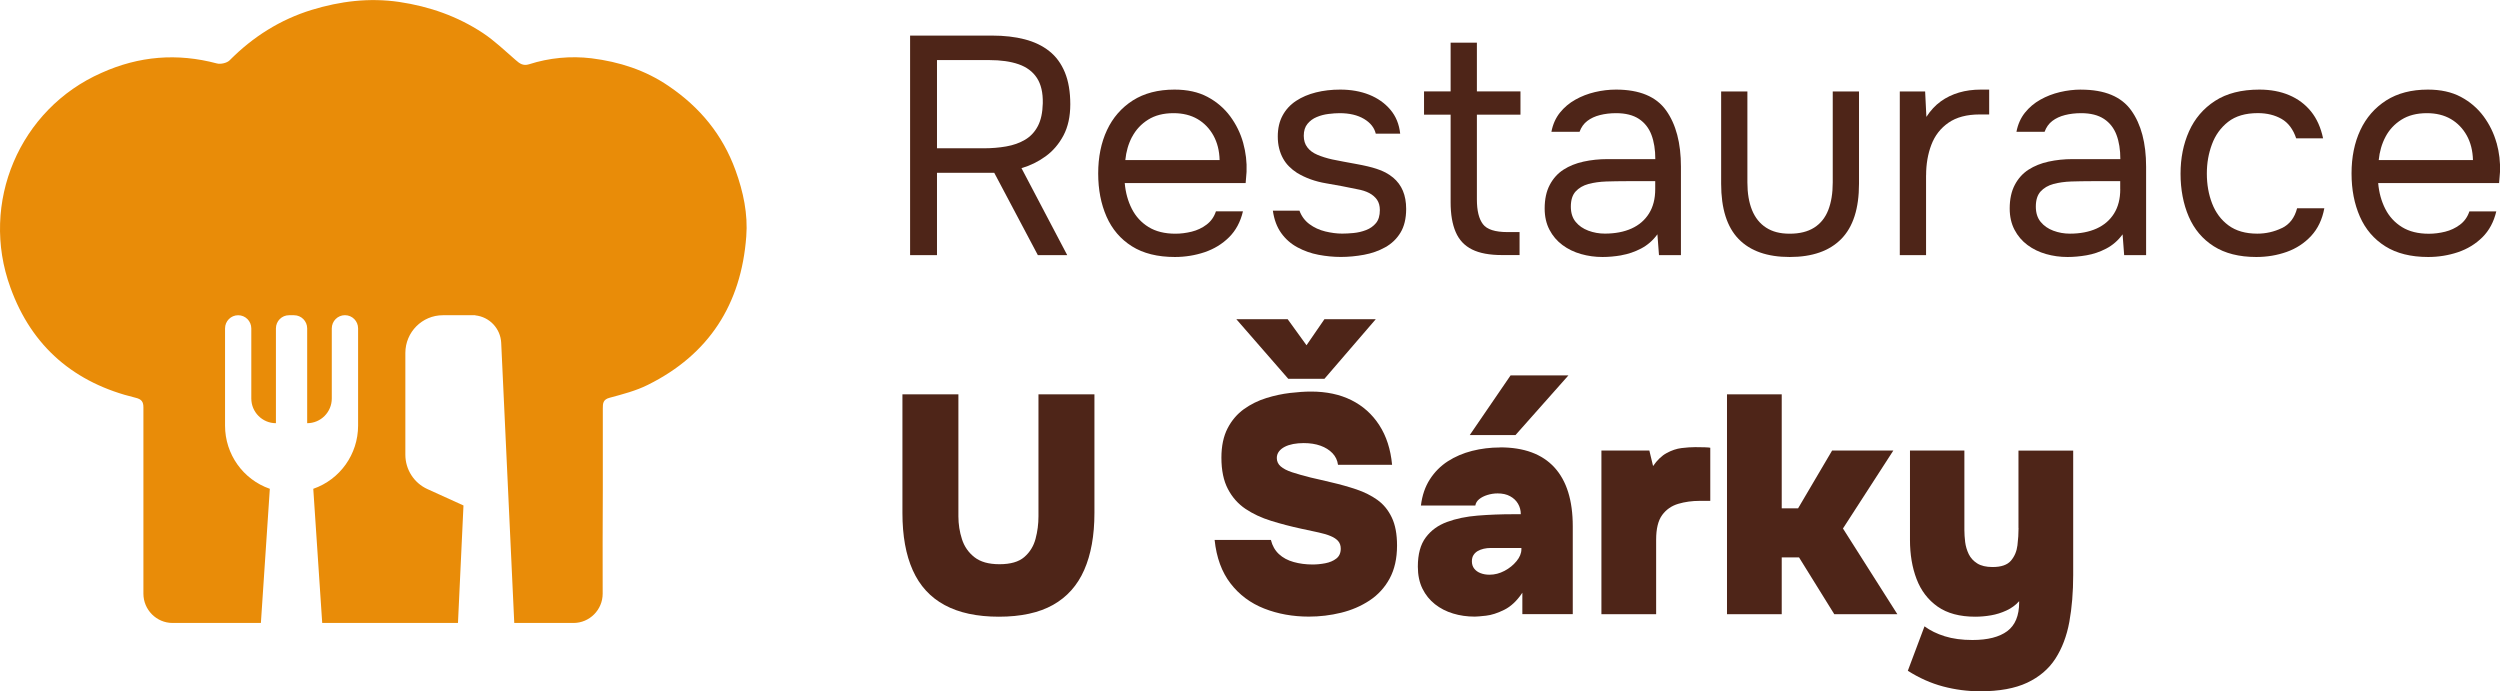 <?xml version="1.0" encoding="UTF-8"?>
<svg xmlns="http://www.w3.org/2000/svg" width="217" height="60" viewBox="0 0 217 60" fill="none">
  <g clip-path="url(#clip0_4169_286)">
    <path d="M81.335 14.998H86.3L90.084 22.143H92.634L88.664 14.594C89.416 14.379 90.112 14.039 90.756 13.571C91.401 13.104 91.918 12.496 92.312 11.753C92.706 11.006 92.901 10.107 92.901 9.044C92.901 7.981 92.746 7.045 92.431 6.282C92.117 5.519 91.667 4.903 91.075 4.436C90.486 3.968 89.774 3.629 88.942 3.413C88.111 3.197 87.168 3.089 86.109 3.089H78.996V22.147H81.331V15.002L81.335 14.998ZM81.335 5.215H85.871C86.873 5.215 87.721 5.335 88.421 5.579C89.117 5.823 89.646 6.218 90.004 6.766C90.362 7.313 90.534 8.044 90.514 8.964C90.494 9.771 90.355 10.434 90.084 10.946C89.817 11.457 89.444 11.853 88.97 12.133C88.497 12.412 87.952 12.604 87.331 12.712C86.714 12.82 86.058 12.872 85.358 12.872H81.331V5.215H81.335Z" fill="#4E2518"></path>
    <path d="M107.879 18.343H105.544C105.385 18.826 105.11 19.214 104.724 19.502C104.338 19.79 103.909 19.993 103.435 20.109C102.962 20.225 102.492 20.285 102.027 20.285C101.096 20.285 100.32 20.093 99.692 19.706C99.067 19.318 98.582 18.794 98.243 18.127C97.905 17.464 97.698 16.716 97.627 15.889H108.122C108.138 15.729 108.154 15.566 108.162 15.406C108.17 15.242 108.186 15.082 108.201 14.922C108.237 14.079 108.138 13.236 107.907 12.4C107.676 11.565 107.298 10.798 106.781 10.095C106.26 9.395 105.604 8.832 104.808 8.408C104.012 7.985 103.057 7.777 101.951 7.777C100.519 7.777 99.314 8.092 98.327 8.72C97.344 9.351 96.596 10.207 96.087 11.293C95.578 12.38 95.323 13.635 95.323 15.054C95.323 16.473 95.566 17.703 96.047 18.802C96.529 19.897 97.265 20.757 98.247 21.376C99.23 21.995 100.475 22.307 101.979 22.307C102.874 22.307 103.734 22.167 104.557 21.892C105.381 21.612 106.089 21.18 106.678 20.597C107.267 20.013 107.672 19.262 107.887 18.347L107.879 18.343ZM98.271 11.873C98.594 11.261 99.055 10.766 99.652 10.39C100.253 10.011 100.989 9.823 101.864 9.823C102.667 9.823 103.364 9.995 103.945 10.334C104.525 10.674 104.987 11.154 105.325 11.761C105.663 12.372 105.842 13.084 105.862 13.891H97.678C97.75 13.156 97.945 12.48 98.267 11.869L98.271 11.873Z" fill="#4E2518"></path>
    <path d="M120.909 15.406C120.523 15.082 120.046 14.83 119.473 14.65C119.043 14.507 118.454 14.367 117.702 14.231C116.95 14.095 116.262 13.967 115.637 13.839C115.156 13.731 114.726 13.595 114.348 13.435C113.97 13.276 113.68 13.06 113.477 12.788C113.27 12.52 113.167 12.185 113.167 11.789C113.167 11.357 113.274 11.01 113.489 10.75C113.704 10.49 113.97 10.29 114.293 10.159C114.615 10.023 114.953 9.935 115.311 9.891C115.669 9.847 115.992 9.823 116.278 9.823C117.137 9.823 117.841 9.991 118.398 10.322C118.951 10.654 119.294 11.082 119.417 11.605H121.537C121.446 10.778 121.163 10.083 120.678 9.515C120.197 8.948 119.58 8.516 118.84 8.22C118.096 7.925 117.261 7.777 116.33 7.777C115.578 7.777 114.878 7.857 114.225 8.021C113.573 8.184 112.996 8.428 112.494 8.76C111.993 9.092 111.603 9.515 111.329 10.027C111.05 10.538 110.911 11.146 110.911 11.845C110.911 12.221 110.951 12.568 111.03 12.884C111.11 13.2 111.221 13.487 111.365 13.747C111.508 14.007 111.683 14.243 111.89 14.447C112.097 14.654 112.323 14.838 112.574 14.998C113.306 15.446 114.153 15.753 115.112 15.913C116.067 16.073 116.966 16.245 117.81 16.425C118.219 16.497 118.57 16.608 118.856 16.76C119.142 16.912 119.365 17.108 119.528 17.34C119.687 17.576 119.771 17.871 119.771 18.231C119.771 18.715 119.66 19.094 119.437 19.362C119.214 19.63 118.928 19.834 118.577 19.969C118.227 20.105 117.865 20.189 117.491 20.225C117.117 20.261 116.783 20.277 116.497 20.277C116.031 20.277 115.546 20.213 115.033 20.089C114.523 19.965 114.066 19.754 113.664 19.458C113.262 19.162 112.972 18.77 112.793 18.287H110.485C110.593 19.058 110.835 19.706 111.209 20.229C111.583 20.753 112.053 21.164 112.618 21.468C113.183 21.772 113.787 21.991 114.444 22.115C115.096 22.239 115.745 22.303 116.389 22.303C117.034 22.303 117.718 22.239 118.391 22.115C119.063 21.991 119.676 21.776 120.229 21.468C120.782 21.164 121.227 20.741 121.557 20.201C121.888 19.662 122.055 18.97 122.055 18.127C122.055 17.536 121.959 17.012 121.772 16.564C121.585 16.117 121.299 15.729 120.913 15.406H120.909Z" fill="#4E2518"></path>
    <path d="M125.914 17.56C125.914 18.603 126.061 19.466 126.356 20.145C126.65 20.829 127.123 21.332 127.78 21.656C128.432 21.98 129.296 22.139 130.37 22.139H131.898V20.145H130.851C129.777 20.145 129.065 19.917 128.719 19.458C128.369 18.998 128.194 18.287 128.194 17.316V9.955H131.977V7.933H128.194V3.701H125.914V7.933H123.606V9.955H125.914V17.556V17.56Z" fill="#4E2518"></path>
    <path d="M140.737 22.155C141.318 22.055 141.887 21.864 142.44 21.576C142.993 21.288 143.47 20.877 143.864 20.337L143.999 22.143H145.905V14.463C145.905 12.412 145.475 10.786 144.616 9.583C143.757 8.38 142.309 7.777 140.268 7.777C139.659 7.777 139.05 7.849 138.441 7.993C137.833 8.136 137.264 8.356 136.739 8.652C136.21 8.948 135.764 9.327 135.398 9.783C135.032 10.242 134.785 10.794 134.662 11.441H137.105C137.248 11.046 137.471 10.73 137.777 10.498C138.079 10.266 138.449 10.095 138.879 9.987C139.309 9.879 139.774 9.823 140.276 9.823C141.099 9.823 141.76 9.991 142.261 10.322C142.762 10.654 143.124 11.118 143.347 11.709C143.57 12.3 143.681 13.004 143.681 13.811H139.52C138.804 13.811 138.115 13.883 137.455 14.027C136.794 14.171 136.21 14.406 135.712 14.726C135.211 15.05 134.813 15.489 134.519 16.049C134.224 16.605 134.077 17.288 134.077 18.099C134.077 18.798 134.216 19.414 134.495 19.945C134.773 20.477 135.147 20.916 135.621 21.268C136.094 21.62 136.631 21.88 137.232 22.051C137.833 22.223 138.453 22.307 139.098 22.307C139.615 22.307 140.168 22.259 140.749 22.159L140.737 22.155ZM136.767 19.258C136.488 18.918 136.349 18.475 136.349 17.935C136.349 17.36 136.488 16.92 136.767 16.616C137.045 16.313 137.415 16.097 137.881 15.969C138.346 15.845 138.863 15.773 139.436 15.753C140.009 15.737 140.59 15.725 141.179 15.725H143.673V16.425C143.673 17.252 143.494 17.951 143.136 18.527C142.778 19.102 142.273 19.538 141.62 19.834C140.968 20.129 140.192 20.277 139.301 20.277C138.8 20.277 138.322 20.193 137.865 20.021C137.407 19.849 137.041 19.594 136.763 19.254L136.767 19.258Z" fill="#4E2518"></path>
    <path d="M155.35 22.307C157.3 22.307 158.792 21.788 159.818 20.745C160.848 19.702 161.362 18.103 161.362 15.945V7.941H159.082V15.837C159.082 16.772 158.951 17.572 158.692 18.235C158.434 18.898 158.024 19.406 157.471 19.758C156.918 20.109 156.21 20.285 155.35 20.285C154.491 20.285 153.842 20.109 153.297 19.758C152.752 19.406 152.347 18.898 152.076 18.235C151.809 17.572 151.674 16.772 151.674 15.837V7.941H149.395V15.945C149.395 18.103 149.9 19.702 150.91 20.745C151.921 21.788 153.401 22.307 155.35 22.307Z" fill="#4E2518"></path>
    <path d="M167.186 15.218C167.186 14.247 167.337 13.364 167.643 12.564C167.946 11.765 168.443 11.126 169.131 10.65C169.82 10.175 170.719 9.935 171.829 9.935H172.66V7.777H171.936C171.256 7.777 170.627 7.861 170.042 8.033C169.462 8.204 168.933 8.46 168.459 8.8C167.986 9.143 167.568 9.591 167.21 10.146L167.102 7.937H164.902V22.143H167.182V15.214L167.186 15.218Z" fill="#4E2518"></path>
    <path d="M180.633 7.777C180.024 7.777 179.415 7.849 178.807 7.993C178.198 8.136 177.629 8.356 177.104 8.652C176.575 8.948 176.129 9.327 175.763 9.783C175.397 10.242 175.151 10.794 175.027 11.441H177.47C177.613 11.046 177.836 10.73 178.142 10.498C178.445 10.266 178.815 10.095 179.244 9.987C179.674 9.879 180.14 9.823 180.641 9.823C181.464 9.823 182.125 9.991 182.626 10.322C183.127 10.654 183.489 11.118 183.712 11.709C183.935 12.3 184.046 13.004 184.046 13.811H179.885C179.169 13.811 178.48 13.883 177.82 14.027C177.16 14.171 176.575 14.406 176.078 14.726C175.576 15.05 175.178 15.489 174.884 16.049C174.59 16.605 174.442 17.288 174.442 18.099C174.442 18.798 174.582 19.414 174.86 19.945C175.139 20.477 175.513 20.916 175.986 21.268C176.459 21.62 176.997 21.88 177.597 22.051C178.198 22.223 178.819 22.307 179.463 22.307C179.98 22.307 180.533 22.259 181.114 22.159C181.695 22.059 182.264 21.868 182.817 21.58C183.37 21.292 183.847 20.881 184.241 20.341L184.377 22.147H186.282V14.466C186.282 12.416 185.853 10.79 184.993 9.587C184.134 8.384 182.686 7.781 180.645 7.781L180.633 7.777ZM184.038 16.429C184.038 17.256 183.859 17.955 183.501 18.531C183.143 19.106 182.638 19.542 181.986 19.837C181.333 20.133 180.557 20.281 179.666 20.281C179.165 20.281 178.687 20.197 178.23 20.025C177.772 19.854 177.406 19.598 177.128 19.258C176.849 18.918 176.71 18.475 176.71 17.935C176.71 17.36 176.849 16.92 177.128 16.616C177.406 16.313 177.776 16.097 178.242 15.969C178.707 15.845 179.224 15.773 179.797 15.753C180.37 15.737 180.951 15.725 181.54 15.725H184.034V16.425L184.038 16.429Z" fill="#4E2518"></path>
    <path d="M198.063 19.797C197.391 20.121 196.682 20.281 195.93 20.281C194.912 20.281 194.08 20.041 193.436 19.566C192.791 19.09 192.318 18.455 192.012 17.663C191.705 16.872 191.554 16.009 191.554 15.074C191.554 14.139 191.701 13.328 191.996 12.528C192.29 11.729 192.76 11.078 193.404 10.574C194.049 10.071 194.908 9.819 195.982 9.819C196.77 9.819 197.454 9.987 198.035 10.318C198.616 10.65 199.042 11.213 199.308 12.005H201.643C201.445 11.07 201.098 10.294 200.597 9.675C200.096 9.056 199.467 8.584 198.703 8.26C197.944 7.937 197.08 7.777 196.113 7.777C194.558 7.777 193.273 8.104 192.262 8.76C191.252 9.415 190.5 10.298 190.007 11.401C189.513 12.508 189.271 13.731 189.271 15.082C189.271 16.433 189.509 17.707 189.983 18.802C190.456 19.897 191.18 20.757 192.155 21.376C193.13 21.995 194.359 22.307 195.847 22.307C196.778 22.307 197.657 22.159 198.489 21.864C199.32 21.568 200.028 21.104 200.609 20.477C201.19 19.849 201.572 19.046 201.751 18.079H199.388C199.173 18.906 198.731 19.482 198.059 19.805L198.063 19.797Z" fill="#4E2518"></path>
    <path d="M216.698 12.4C216.467 11.565 216.089 10.798 215.572 10.095C215.051 9.395 214.395 8.832 213.599 8.408C212.803 7.985 211.848 7.777 210.742 7.777C209.31 7.777 208.105 8.092 207.118 8.72C206.135 9.351 205.387 10.207 204.878 11.293C204.369 12.38 204.114 13.635 204.114 15.054C204.114 16.473 204.357 17.703 204.838 18.802C205.32 19.897 206.056 20.757 207.038 21.376C208.021 21.995 209.266 22.307 210.77 22.307C211.665 22.307 212.525 22.167 213.348 21.892C214.172 21.612 214.88 21.18 215.469 20.597C216.058 20.013 216.463 19.262 216.678 18.347H214.343C214.184 18.83 213.909 19.218 213.523 19.506C213.137 19.794 212.708 19.997 212.234 20.113C211.761 20.229 211.291 20.289 210.826 20.289C209.895 20.289 209.119 20.097 208.491 19.71C207.866 19.322 207.381 18.798 207.042 18.131C206.704 17.468 206.497 16.72 206.426 15.893H216.921C216.937 15.733 216.953 15.569 216.961 15.41C216.969 15.246 216.985 15.086 217 14.926C217.036 14.083 216.937 13.24 216.706 12.404L216.698 12.4ZM206.473 13.895C206.545 13.16 206.74 12.484 207.062 11.873C207.385 11.261 207.846 10.766 208.443 10.39C209.044 10.011 209.78 9.823 210.655 9.823C211.458 9.823 212.155 9.995 212.736 10.334C213.316 10.674 213.778 11.154 214.116 11.761C214.454 12.372 214.633 13.084 214.653 13.891H206.469L206.473 13.895Z" fill="#4E2518"></path>
    <path d="M90.139 44.822C90.139 45.486 90.055 46.137 89.884 46.776C89.713 47.416 89.387 47.939 88.906 48.355C88.424 48.77 87.708 48.974 86.757 48.974C85.806 48.974 85.102 48.77 84.585 48.367C84.068 47.963 83.702 47.44 83.499 46.804C83.292 46.165 83.189 45.505 83.189 44.822V34.228H78.331V44.526C78.331 46.505 78.629 48.163 79.23 49.502C79.831 50.841 80.75 51.848 81.995 52.519C83.237 53.194 84.808 53.53 86.706 53.53C88.603 53.53 90.187 53.19 91.4 52.507C92.618 51.824 93.521 50.813 94.109 49.474C94.698 48.135 94.997 46.485 94.997 44.526V34.228H90.139V44.822Z" fill="#4E2518"></path>
    <path d="M111.822 32.881H114.961L119.417 27.706H114.961L113.405 29.968L111.77 27.706H107.314L111.822 32.881Z" fill="#4E2518"></path>
    <path d="M119.564 43.395C119.035 43.02 118.426 42.712 117.738 42.48C117.05 42.249 116.31 42.041 115.526 41.861C115.24 41.789 114.953 41.721 114.667 41.657C114.38 41.593 114.086 41.525 113.779 41.453C113.135 41.289 112.594 41.138 112.156 40.994C111.719 40.85 111.388 40.678 111.162 40.482C110.939 40.286 110.827 40.043 110.827 39.755C110.827 39.539 110.891 39.351 111.014 39.187C111.138 39.024 111.305 38.892 111.512 38.784C111.719 38.676 111.965 38.596 112.248 38.54C112.534 38.488 112.837 38.46 113.159 38.46C113.712 38.46 114.201 38.536 114.623 38.688C115.045 38.84 115.387 39.056 115.657 39.335C115.924 39.615 116.087 39.951 116.139 40.346H120.833C120.71 39 120.336 37.849 119.719 36.898C119.103 35.947 118.291 35.223 117.292 34.728C116.29 34.232 115.128 33.988 113.803 33.988C113.266 33.988 112.658 34.028 111.977 34.108C111.297 34.188 110.609 34.336 109.912 34.552C109.216 34.768 108.572 35.087 107.979 35.507C107.39 35.931 106.913 36.486 106.555 37.177C106.197 37.869 106.018 38.72 106.018 39.723C106.018 40.818 106.205 41.729 106.582 42.444C106.956 43.164 107.47 43.739 108.11 44.171C108.755 44.602 109.495 44.95 110.338 45.21C111.178 45.47 112.057 45.701 112.968 45.897C113.147 45.933 113.318 45.969 113.477 46.005C113.636 46.041 113.803 46.077 113.974 46.113C114.145 46.149 114.309 46.185 114.472 46.221C114.881 46.309 115.228 46.413 115.506 46.533C115.785 46.648 115.999 46.792 116.151 46.964C116.302 47.136 116.377 47.356 116.377 47.624C116.377 47.999 116.246 48.291 115.987 48.487C115.729 48.687 115.411 48.818 115.037 48.89C114.663 48.962 114.293 48.998 113.935 48.998C113.346 48.998 112.793 48.926 112.284 48.782C111.774 48.639 111.349 48.411 111.01 48.095C110.672 47.779 110.438 47.372 110.314 46.868H105.429C105.588 48.395 106.049 49.654 106.809 50.641C107.569 51.628 108.544 52.355 109.733 52.823C110.923 53.29 112.216 53.522 113.612 53.522C114.559 53.522 115.49 53.41 116.405 53.186C117.32 52.963 118.14 52.607 118.876 52.123C119.608 51.64 120.193 51.004 120.618 50.221C121.044 49.438 121.263 48.483 121.263 47.352C121.263 46.365 121.112 45.55 120.805 44.914C120.499 44.275 120.085 43.767 119.556 43.392L119.564 43.395Z" fill="#4E2518"></path>
    <path d="M130.207 38.84C129.367 38.84 128.556 38.94 127.78 39.136C127 39.335 126.3 39.635 125.671 40.039C125.047 40.442 124.525 40.966 124.116 41.601C123.702 42.241 123.443 43 123.336 43.879H128.058C128.094 43.663 128.206 43.479 128.392 43.328C128.579 43.176 128.818 43.052 129.105 42.964C129.391 42.876 129.685 42.828 129.992 42.828C130.421 42.828 130.784 42.908 131.078 43.072C131.372 43.232 131.603 43.447 131.762 43.719C131.921 43.987 132.005 44.295 132.005 44.634H131.36C130.286 44.634 129.256 44.674 128.261 44.754C127.267 44.834 126.383 45.018 125.604 45.306C124.824 45.593 124.207 46.041 123.754 46.653C123.296 47.264 123.069 48.107 123.069 49.186C123.069 49.921 123.205 50.561 123.471 51.1C123.738 51.64 124.1 52.087 124.557 52.447C125.015 52.807 125.536 53.075 126.129 53.254C126.718 53.434 127.346 53.522 128.007 53.522C128.186 53.522 128.512 53.494 128.985 53.442C129.459 53.39 129.988 53.218 130.569 52.931C131.15 52.643 131.675 52.147 132.14 51.448V53.306H136.516V45.677C136.516 43.431 135.983 41.729 134.921 40.57C133.855 39.411 132.287 38.832 130.211 38.832L130.207 38.84ZM132.057 47.679C132.057 48.019 131.917 48.363 131.639 48.703C131.36 49.046 131.014 49.326 130.593 49.55C130.171 49.773 129.737 49.885 129.292 49.885C129.005 49.885 128.747 49.842 128.512 49.75C128.281 49.662 128.094 49.53 127.963 49.358C127.828 49.186 127.76 48.974 127.76 48.727C127.76 48.511 127.804 48.331 127.895 48.187C127.983 48.043 128.106 47.927 128.257 47.835C128.408 47.747 128.583 47.679 128.782 47.632C128.977 47.588 129.184 47.564 129.399 47.564H132.057V47.672V47.679Z" fill="#4E2518"></path>
    <path d="M127.576 37.761H131.547L136.138 32.586H131.117L127.576 37.761Z" fill="#4E2518"></path>
    <path d="M147.139 38.812C146.781 38.812 146.387 38.84 145.957 38.892C145.528 38.944 145.098 39.092 144.668 39.323C144.239 39.555 143.845 39.935 143.487 40.454L143.164 39.108H139.003V53.314H143.753V46.844C143.753 45.893 143.928 45.178 144.278 44.702C144.628 44.227 145.094 43.903 145.675 43.731C146.256 43.559 146.876 43.475 147.541 43.475H148.452V38.864C148.38 38.848 148.221 38.832 147.97 38.824C147.72 38.816 147.441 38.812 147.139 38.812Z" fill="#4E2518"></path>
    <path d="M164.341 39.108H159.026L156.074 44.123H154.654V34.228H149.903V53.314H154.654V48.383H156.157L159.217 53.314H164.691L159.969 45.873L164.341 39.108Z" fill="#4E2518"></path>
    <path d="M175.211 45.821C175.211 46.305 175.179 46.808 175.115 47.332C175.051 47.851 174.864 48.299 174.55 48.667C174.236 49.034 173.707 49.218 172.955 49.218C172.402 49.218 171.956 49.114 171.626 48.906C171.296 48.699 171.049 48.431 170.886 48.099C170.727 47.767 170.623 47.416 170.576 47.048C170.532 46.68 170.508 46.333 170.508 46.009V39.108H165.786V46.872C165.786 48.131 165.977 49.262 166.362 50.269C166.748 51.276 167.357 52.071 168.189 52.655C169.02 53.238 170.106 53.53 171.451 53.53C171.897 53.53 172.354 53.49 172.82 53.41C173.285 53.33 173.731 53.19 174.16 52.99C174.59 52.795 174.956 52.523 175.262 52.183V52.291C175.262 53.442 174.916 54.273 174.228 54.785C173.54 55.296 172.533 55.552 171.208 55.552C170.297 55.552 169.494 55.444 168.805 55.228C168.117 55.013 167.532 54.725 167.047 54.365L165.599 58.222C166.581 58.849 167.604 59.305 168.658 59.584C169.712 59.864 170.787 60.004 171.877 60.004C173.54 60.004 174.9 59.756 175.955 59.261C177.009 58.765 177.828 58.07 178.409 57.171C178.99 56.272 179.392 55.209 179.619 53.978C179.841 52.747 179.953 51.396 179.953 49.921V39.111H175.203V45.825L175.211 45.821Z" fill="#4E2518"></path>
    <path d="M63.842 14.782C62.716 11.681 60.742 9.303 58.045 7.473C56.02 6.086 53.756 5.363 51.337 5.059C49.515 4.843 47.665 5.019 45.923 5.579C45.406 5.742 45.099 5.515 44.745 5.199C43.822 4.4 42.923 3.532 41.908 2.861C39.704 1.41 37.278 0.559 34.644 0.168C32.038 -0.212 29.532 0.104 27.065 0.855C24.332 1.694 21.953 3.193 19.928 5.239C19.701 5.467 19.156 5.595 18.826 5.507C15.384 4.591 12.066 4.859 8.816 6.322C1.69 9.455 -1.779 17.615 0.907 24.965C2.769 30.128 6.488 33.253 11.764 34.524C12.297 34.651 12.448 34.879 12.448 35.363V51.532C12.448 52.93 13.586 54.073 14.978 54.073H22.645L23.421 42.428C21.093 41.621 19.534 39.419 19.534 36.949V28.505C19.534 27.874 20.043 27.362 20.672 27.362C21.3 27.362 21.809 27.87 21.813 28.501V34.587C21.813 35.774 22.772 36.733 23.95 36.733V28.505C23.95 27.874 24.459 27.362 25.084 27.362H25.525C26.154 27.362 26.663 27.874 26.663 28.505V36.733C27.845 36.733 28.799 35.77 28.799 34.587V28.505C28.799 27.874 29.309 27.358 29.941 27.358C30.574 27.358 31.083 27.87 31.083 28.505V36.949C31.079 39.423 29.52 41.621 27.192 42.428L27.968 54.073H39.752L40.23 43.875L37.099 42.452C35.933 41.921 35.185 40.754 35.185 39.467V30.635C35.185 28.829 36.645 27.362 38.443 27.362H41.256V27.374C42.489 27.502 43.448 28.517 43.504 29.76L44.638 54.073H49.782C51.174 54.073 52.312 52.93 52.312 51.532V51.52C52.3 48.507 52.312 45.481 52.324 42.468V35.451C52.324 35.019 52.336 34.675 52.921 34.524C54.047 34.22 55.2 33.924 56.235 33.405C61.538 30.775 64.335 26.411 64.776 20.529C64.928 18.582 64.522 16.652 63.842 14.782Z" fill="#E98C08"></path>
  </g>
  <defs>
    <clipPath id="clip0_4169_286">
      <rect width="217" height="60" fill="white"></rect>
    </clipPath>
  </defs>
</svg>
